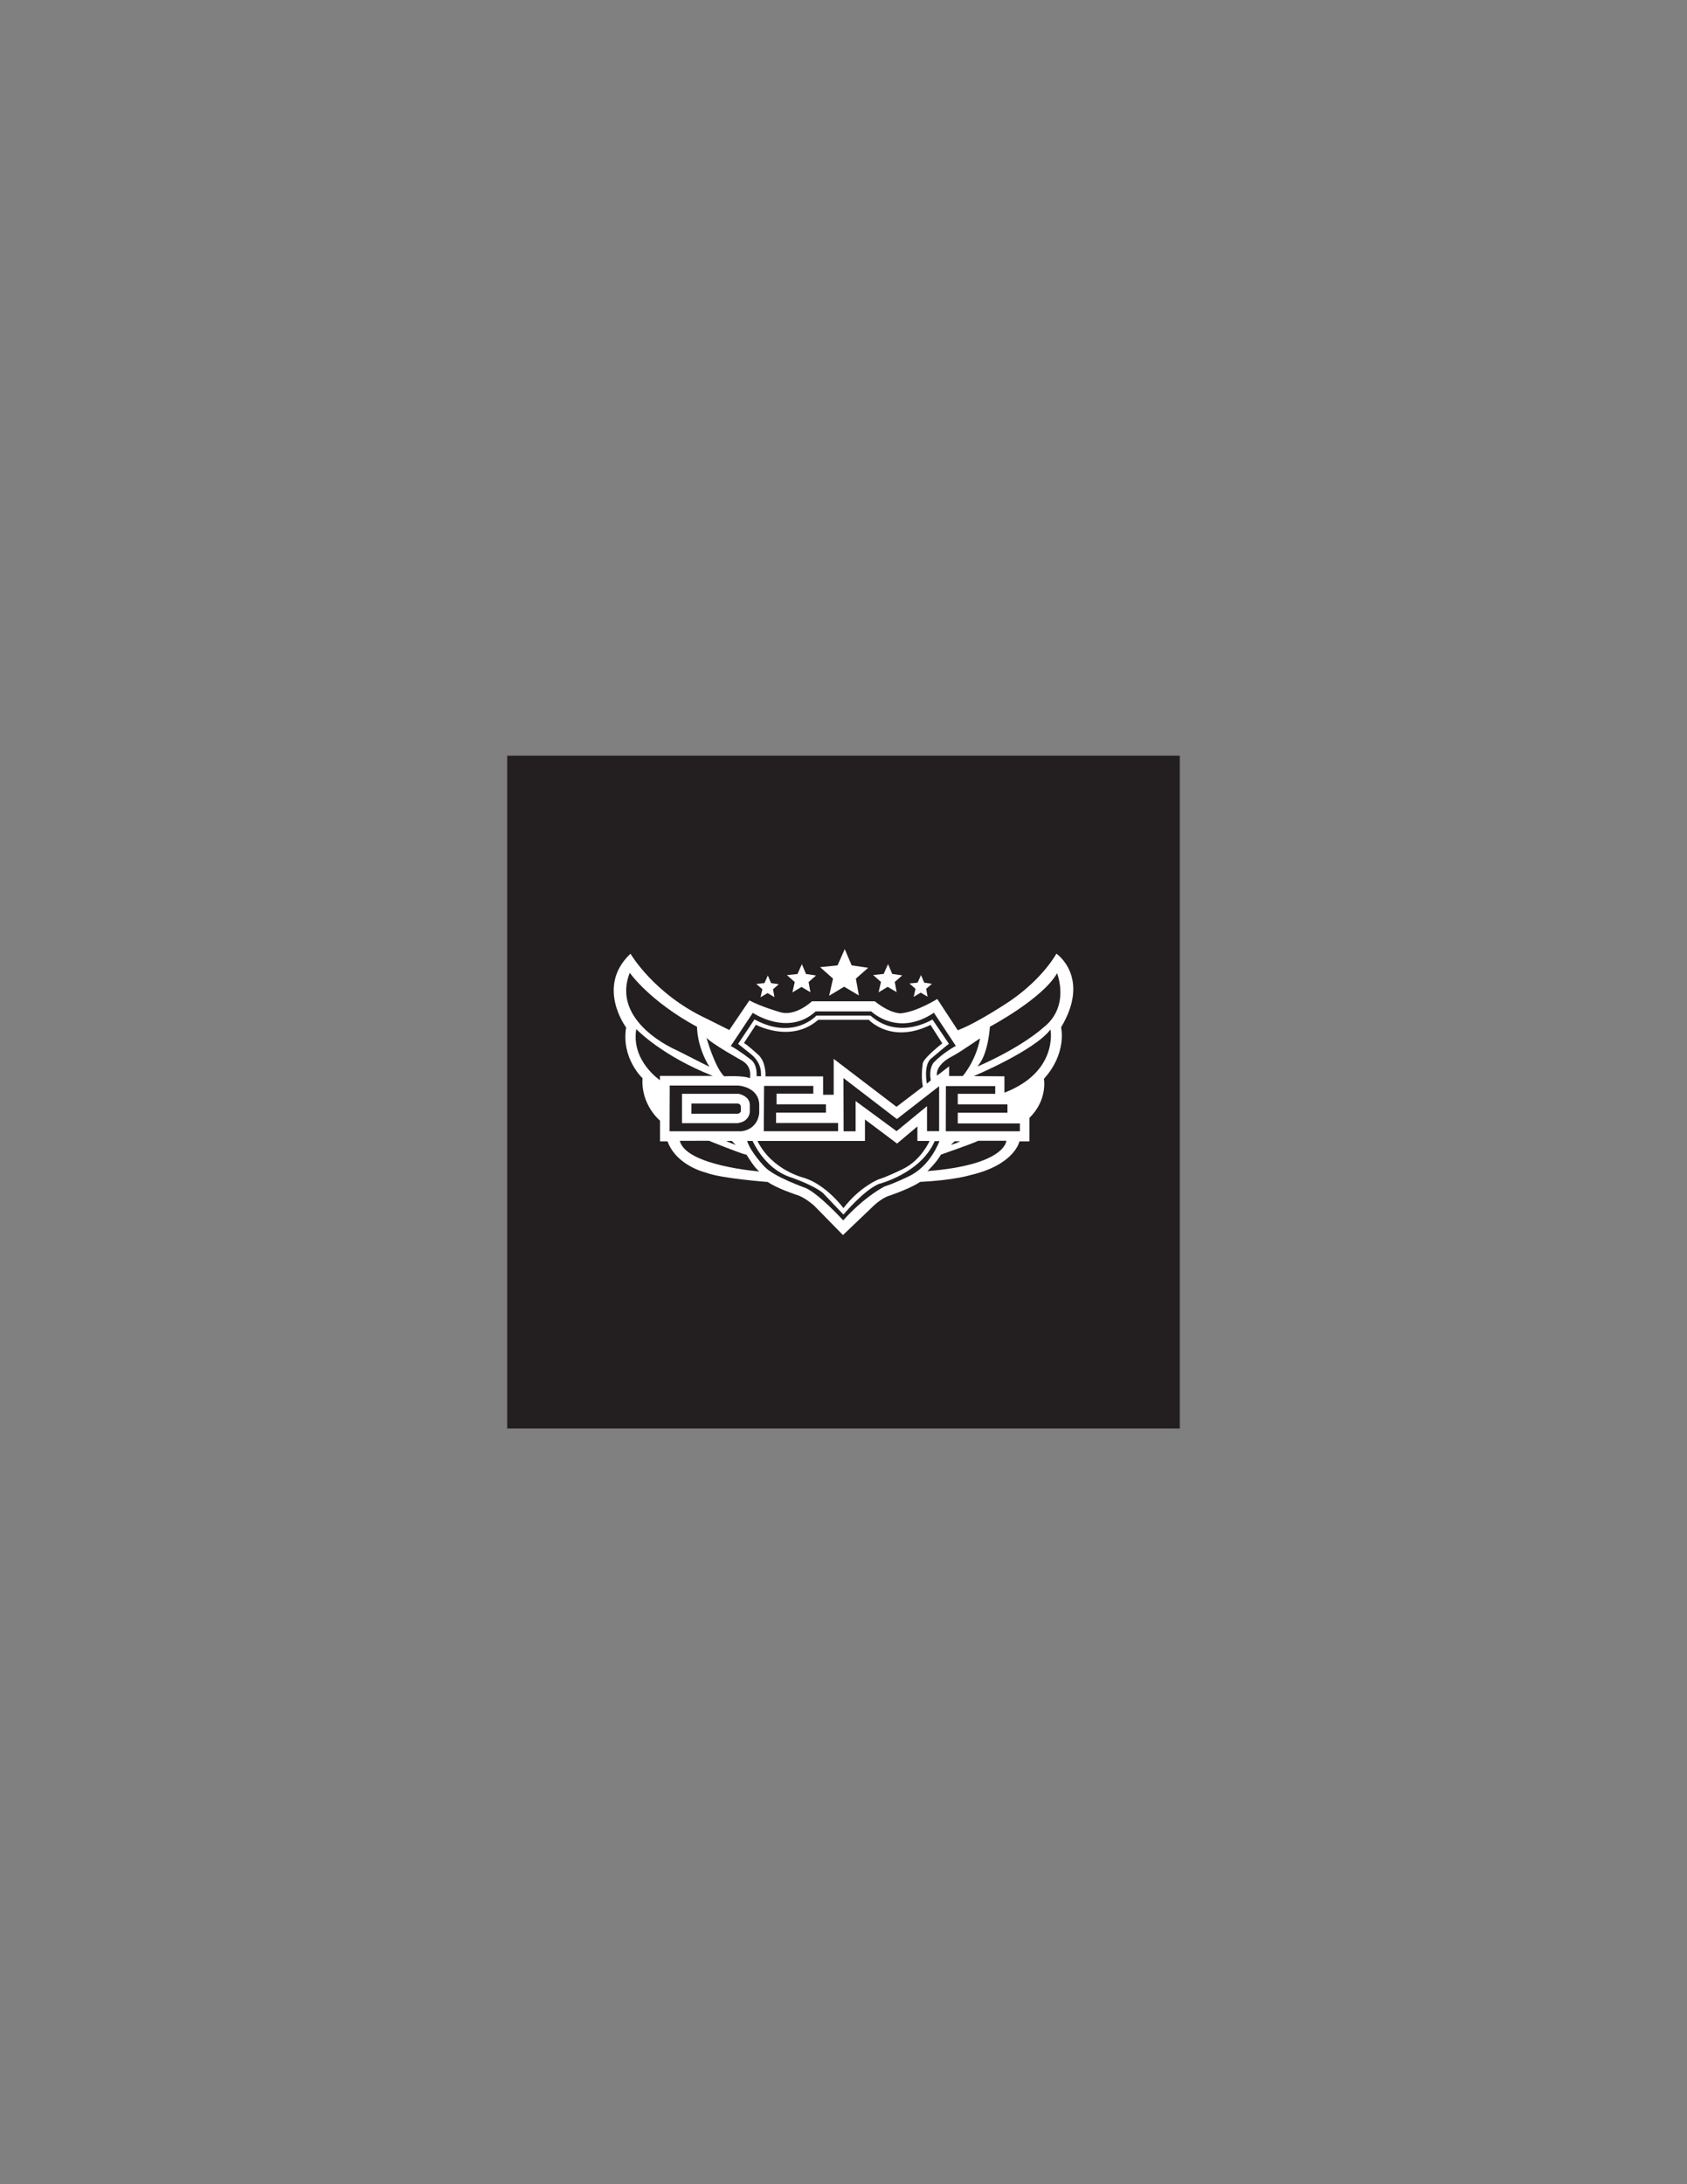 <?xml version="1.0" encoding="UTF-8"?>
<svg xmlns="http://www.w3.org/2000/svg" xmlns:xlink="http://www.w3.org/1999/xlink" width="612pt" height="792pt" viewBox="0 0 612 792" version="1.1">
<rect x="0" y="0" width="612" height="792" fill="#808080" stroke="none"/>
<g id="surface1">
<path style=" stroke:none;fill-rule:nonzero;fill:rgb(13.699%,12.199%,12.5%);fill-opacity:1;" d="M 184 518 L 428 518 L 428 274 L 184 274 Z M 184 518 "/>
<path style=" stroke:none;fill-rule:nonzero;fill:rgb(100%,100%,100%);fill-opacity:1;" d="M 271.867 362.758 L 264.574 373.492 L 256.312 369.363 C 237.18 360.418 228.73 345.824 228.73 345.824 C 216.02 357.742 227.145 372.578 227.145 372.578 C 225.289 383.703 233.105 390.988 233.105 390.988 C 232.441 400.656 239.438 406.355 239.438 406.355 L 239.438 413.852 L 242.152 413.852 C 245.438 422.793 256.164 425.215 256.164 425.215 C 261.301 427.289 278.531 428.594 278.531 428.594 C 282.012 430.996 288.848 433.215 288.848 433.215 C 291.762 433.973 295.305 437.137 295.305 437.137 L 305.812 447.836 L 317.016 437.137 C 320.371 434.035 322.777 433.527 322.777 433.527 C 331.07 430.617 333.777 428.566 333.777 428.566 C 346.191 427.938 351.859 426.141 351.859 426.141 C 368.234 422.359 369.816 413.859 369.816 413.859 L 373.441 413.859 L 373.441 405.34 C 380.152 398.809 378.703 391.191 378.703 391.191 C 387.227 381.762 384.93 372.516 384.93 372.516 C 395.809 354.379 383.234 345.797 383.234 345.797 C 383.234 345.797 378.484 354.703 366.402 362.973 C 366.402 362.973 354.691 370.875 347.445 373.57 L 340.012 362.23 C 340.012 362.23 332.668 366.879 326.812 367.434 C 326.812 367.434 323.188 367.715 317.336 363.066 L 294.566 363.066 C 294.566 363.066 288.527 368.828 282.855 366.969 C 282.855 366.969 276.121 365.051 271.867 362.758 "/>
<path style=" stroke:none;fill-rule:nonzero;fill:rgb(100%,100%,100%);fill-opacity:1;" d="M 297.52 350.703 L 303.84 350.051 L 306.453 344.164 L 308.961 350.051 L 314.957 350.922 L 310.488 354.848 L 311.578 360.949 L 306.234 357.789 L 300.789 361.059 L 302.203 354.848 "/>
<path style=" stroke:none;fill-rule:nonzero;fill:rgb(100%,100%,100%);fill-opacity:1;" d="M 285.48 353.578 L 289.309 353.184 L 290.895 349.617 L 292.41 353.184 L 296.043 353.711 L 293.336 356.086 L 293.996 359.785 L 290.762 357.871 L 287.461 359.852 L 288.316 356.086 "/>
<path style=" stroke:none;fill-rule:nonzero;fill:rgb(100%,100%,100%);fill-opacity:1;" d="M 316.746 353.547 L 320.574 353.152 L 322.16 349.586 L 323.68 353.152 L 327.312 353.68 L 324.605 356.059 L 325.266 359.754 L 322.027 357.84 L 318.727 359.82 L 319.586 356.059 "/>
<path style=" stroke:none;fill-rule:nonzero;fill:rgb(100%,100%,100%);fill-opacity:1;" d="M 274.375 356.777 L 277.328 356.473 L 278.551 353.727 L 279.723 356.473 L 282.52 356.883 L 280.434 358.715 L 280.941 361.562 L 278.449 360.09 L 275.902 361.613 L 276.562 358.715 "/>
<path style=" stroke:none;fill-rule:nonzero;fill:rgb(100%,100%,100%);fill-opacity:1;" d="M 329.934 356.621 L 332.887 356.316 L 334.105 353.566 L 335.277 356.316 L 338.078 356.723 L 335.992 358.555 L 336.5 361.406 L 334.008 359.93 L 331.461 361.457 L 332.121 358.555 "/>
<path style=" stroke:none;fill-rule:nonzero;fill:rgb(13.699%,12.199%,12.5%);fill-opacity:1;" d="M 354.625 386.734 C 371.039 379.52 378.25 372.805 378.25 372.805 C 388.445 365.098 383.473 352.91 383.473 352.91 C 378.168 362.195 359.102 372.293 359.102 372.293 C 359.102 372.293 358.605 381.512 355.184 385.926 "/>
<path style=" stroke:none;fill-rule:nonzero;fill:rgb(13.699%,12.199%,12.5%);fill-opacity:1;" d="M 353.238 390.207 C 353.238 390.207 375.312 380.949 381.082 373.301 C 381.082 373.301 384.082 388.594 364.379 396.211 L 364.379 390.285 "/>
<path style=" stroke:none;fill-rule:nonzero;fill:rgb(13.699%,12.199%,12.5%);fill-opacity:1;" d="M 344.309 386.66 L 344.309 390.164 L 349.266 390.164 C 349.266 390.164 353.98 384.848 355.551 376.504 C 355.551 376.504 348.949 380.977 347.184 382.02 L 344.141 383.742 C 344.141 383.742 339.371 386.43 339.902 390.059 "/>
<path style=" stroke:none;fill-rule:nonzero;fill:rgb(13.699%,12.199%,12.5%);fill-opacity:1;" d="M 228.461 352.734 C 228.461 352.734 235.492 362.914 252.871 372.344 C 252.871 372.344 252.703 379.215 257.34 386.824 L 245.293 380.734 C 245.293 380.734 221.418 370.672 228.461 352.734 "/>
<path style=" stroke:none;fill-rule:nonzero;fill:rgb(13.699%,12.199%,12.5%);fill-opacity:1;" d="M 230.828 373.156 C 230.828 373.156 239.934 382.801 258.602 390.129 L 239.395 390.129 L 239.395 391.672 C 239.395 391.672 228.902 384.652 230.828 373.156 "/>
<path style=" stroke:none;fill-rule:nonzero;fill:rgb(13.699%,12.199%,12.5%);fill-opacity:1;" d="M 256.285 376.242 C 256.285 376.242 259.219 386.812 262.688 390.281 C 262.688 390.281 269.785 389.895 272.02 390.977 C 272.02 390.977 273.102 386.965 269.398 384.727 C 269.398 384.727 257.75 378.246 256.285 376.242 "/>
<path style=" stroke:none;fill-rule:nonzero;fill:rgb(100%,100%,100%);fill-opacity:1;" d="M 237.52 392.754 L 239.43 394.203 L 239.297 399.738 C 239.297 399.738 236.859 395.457 237.52 392.754 "/>
<path style=" stroke:none;fill-rule:nonzero;fill:rgb(13.699%,12.199%,12.5%);fill-opacity:1;" d="M 263.543 413.707 L 265.52 413.707 C 265.52 413.707 266.508 414.824 266.902 415.156 C 266.902 415.156 263.809 414.035 263.543 413.707 "/>
<path style=" stroke:none;fill-rule:nonzero;fill:rgb(13.699%,12.199%,12.5%);fill-opacity:1;" d="M 346.344 413.82 L 348.371 413.82 C 348.371 413.82 345.895 415.059 344.996 415.059 "/>
<path style=" stroke:none;fill-rule:nonzero;fill:rgb(13.699%,12.199%,12.5%);fill-opacity:1;" d="M 354.84 413.652 L 365.074 413.652 C 365.074 413.652 364.922 422.387 336.449 424.652 C 336.449 424.652 339.715 421.566 341.348 418.668 C 341.348 418.668 353.734 414.352 354.84 413.652 "/>
<path style=" stroke:none;fill-rule:nonzero;fill:rgb(13.699%,12.199%,12.5%);fill-opacity:1;" d="M 257.215 413.648 C 257.215 413.648 268.211 418.148 270.859 418.746 C 270.859 418.746 273.773 423.648 275.492 424.773 C 275.492 424.773 248.855 422.734 246.605 413.664 "/>
<path style=" stroke:none;fill-rule:nonzero;fill:rgb(13.699%,12.199%,12.5%);fill-opacity:1;" d="M 343.145 393.824 L 361.043 393.824 L 361.043 396.617 L 347.457 396.617 L 347.457 400.438 L 365.477 400.438 L 365.477 403.473 L 347.457 403.473 L 347.457 407.371 L 369.992 407.371 L 369.992 410.207 L 343.105 410.207 "/>
<path style=" stroke:none;fill-rule:nonzero;fill:rgb(13.699%,12.199%,12.5%);fill-opacity:1;" d="M 305.988 390.91 L 325.363 405.773 L 340.691 393.859 L 340.691 410.168 L 336.297 410.168 L 336.297 401.09 L 325.25 410.168 L 310.387 399.238 L 310.387 410.227 L 306.047 410.227 "/>
<path style=" stroke:none;fill-rule:nonzero;fill:rgb(13.699%,12.199%,12.5%);fill-opacity:1;" d="M 277.188 393.754 L 295.051 393.754 L 295.051 396.562 L 281.711 396.562 L 281.711 400.426 L 299.625 400.426 L 299.625 403.453 L 281.543 403.453 L 281.543 407.203 L 304.035 407.203 L 304.035 410.18 L 277.078 410.18 "/>
<path style=" stroke:none;fill-rule:nonzero;fill:rgb(13.699%,12.199%,12.5%);fill-opacity:1;" d="M 247.41 407.258 L 267.57 407.258 C 272.02 406.68 272.02 403.098 272.02 403.098 L 272.02 400.496 C 271.848 397.316 267.977 396.625 267.977 396.625 L 247.41 396.625 Z M 242.961 393.621 L 267.742 393.621 C 267.742 393.621 275.137 393.969 275.426 400.438 L 275.426 403.559 C 275.426 403.559 275.254 409.219 269.129 410.199 L 242.902 410.199 "/>
<path style=" stroke:none;fill-rule:nonzero;fill:rgb(13.699%,12.199%,12.5%);fill-opacity:1;" d="M 250.836 400.129 L 267.547 400.129 C 267.547 400.129 268.555 400.129 268.762 401.176 L 268.762 403.062 C 268.762 403.062 268.262 403.855 267.59 403.855 L 250.797 403.855 "/>
<path style=" stroke:none;fill-rule:nonzero;fill:rgb(13.699%,12.199%,12.5%);fill-opacity:1;" d="M 274.789 413.715 L 313.785 413.715 L 313.785 405.93 L 325.426 414.656 L 332.812 408.445 L 332.812 413.715 L 337.219 413.715 C 337.219 413.715 334.309 420.555 327.625 423.855 C 327.625 423.855 321.73 426.766 318.738 427.633 C 318.738 427.633 311.969 430.273 305.984 438.07 C 305.984 438.07 299.906 429.73 291.746 427.102 C 291.746 427.102 280.102 424.449 274.789 413.715 "/>
<path style=" stroke:none;fill-rule:nonzero;fill:rgb(13.699%,12.199%,12.5%);fill-opacity:1;" d="M 334.789 394.051 L 325.223 401.332 L 302.445 383.965 L 302.445 396.965 L 298.602 396.965 L 298.602 390.309 L 277.699 390.309 C 277.699 390.309 278.031 385.324 275.23 382.609 C 275.23 382.609 271.602 379.242 269.895 378.191 L 274.227 371.582 C 274.227 371.582 286.91 378.438 296.836 369.785 L 315.184 369.785 C 315.184 369.785 323.258 378.672 337.566 371.633 L 341.836 378.324 C 341.836 378.324 335.719 383.055 334.797 385.363 C 334.797 385.363 333.973 389.934 334.789 394.051 "/>
<path style=" stroke:none;fill-rule:nonzero;fill:rgb(13.699%,12.199%,12.5%);fill-opacity:1;" d="M 276.098 390.238 L 274.473 390.238 C 274.473 390.238 274.848 386.023 272.414 384.246 C 272.414 384.246 268.141 380.875 265.113 379.285 L 273.098 367.258 C 273.098 367.258 285.867 375.93 295.902 366.742 L 316.07 366.742 C 316.07 366.742 325.637 376.117 338.797 367.219 L 346.746 379.242 C 346.746 379.242 342.023 381.793 338.676 385.324 C 338.676 385.324 336.863 387.449 337.68 391.75 L 336.23 392.93 C 336.23 392.93 334.871 385.957 337.949 383.695 C 337.949 383.695 343.336 379.121 344.242 378.488 L 338.266 369.668 C 338.266 369.668 326 377.355 315.816 368.281 L 296.145 368.281 C 296.145 368.281 287.938 377.379 273.707 369.652 L 267.77 378.512 L 272.398 382.219 C 272.398 382.219 275.621 384.504 276.031 388.43 "/>
<path style=" stroke:none;fill-rule:nonzero;fill:rgb(13.699%,12.199%,12.5%);fill-opacity:1;" d="M 271.027 413.719 L 273.027 413.719 C 273.027 413.719 277.215 423.465 286.215 426.664 C 286.215 426.664 294.77 429.48 298.523 432.57 L 305.977 440.406 C 305.977 440.406 313.316 431.633 318.781 429.312 C 318.781 429.312 334 425.559 339.078 413.77 L 340.801 413.77 C 340.801 413.77 337.629 422.84 329.648 426.555 C 329.648 426.555 324.301 429.184 320.945 430.184 C 320.945 430.184 313.781 433.719 305.895 442.516 C 305.895 442.516 297.277 433.086 292.383 430.816 C 292.383 430.816 280.777 426.734 277.422 423.109 C 277.422 423.109 272.43 418.02 271.027 413.719 "/>
</g>
</svg>
